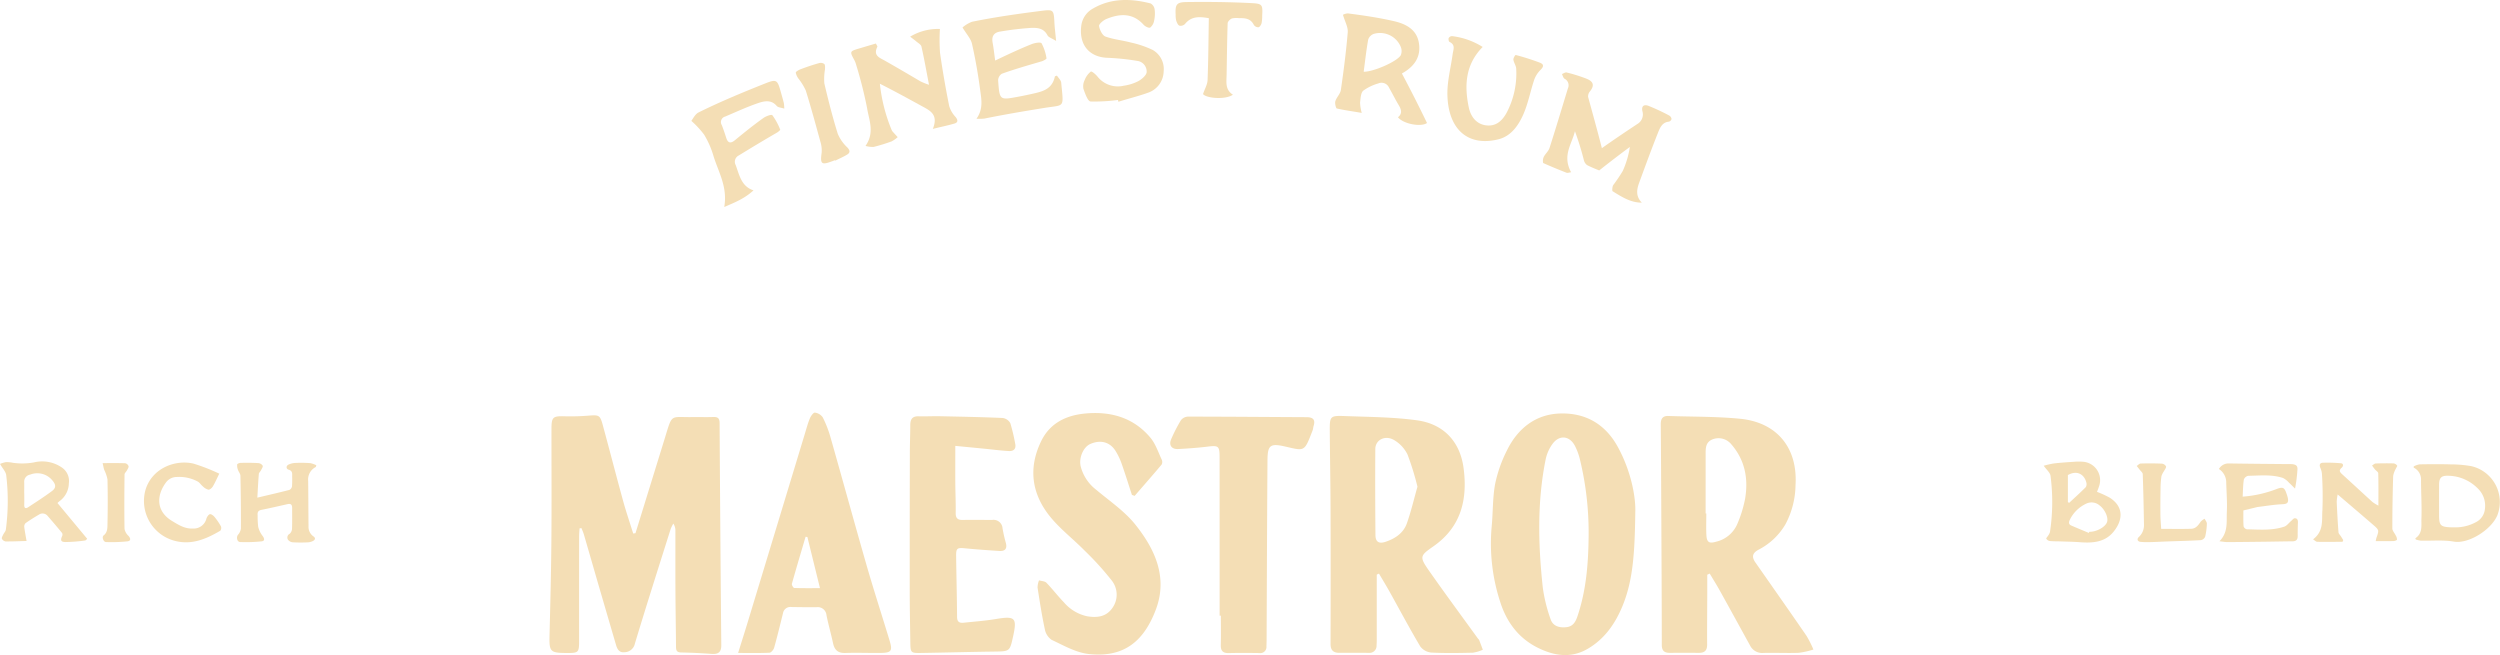 <svg xmlns="http://www.w3.org/2000/svg" xmlns:xlink="http://www.w3.org/1999/xlink" width="654.928" height="171.608" viewBox="0 0 654.928 171.608">
  <defs>
    <clipPath id="clip-path">
      <rect id="Rectangle_6" data-name="Rectangle 6" width="256.781" height="54.231" fill="#f4deb5"/>
    </clipPath>
    <clipPath id="clip-path-2">
      <rect id="Rectangle_32" data-name="Rectangle 32" width="82.87" height="21.209" fill="#f4deb5"/>
    </clipPath>
    <clipPath id="clip-path-3">
      <rect id="Rectangle_33" data-name="Rectangle 33" width="119.531" height="21.209" fill="#f4deb5"/>
    </clipPath>
    <clipPath id="clip-path-4">
      <rect id="Rectangle_56" data-name="Rectangle 56" width="331.116" height="63.511" fill="#f4deb5"/>
    </clipPath>
  </defs>
  <g id="Group_144" data-name="Group 144" transform="translate(-632.536 -268.765)">
    <g id="Group_11" data-name="Group 11" transform="translate(813.647 268.765)">
      <g id="Group_6" data-name="Group 6" transform="translate(0 0)" clip-path="url(#clip-path)">
        <path id="Path_5198" data-name="Path 5198" d="M296.69,57.144c-2.93.013-5.268-1.532-7.631-2.986-.175-.107-.1-1.181.145-1.595a44.368,44.368,0,0,0,2.509-3.72,24.228,24.228,0,0,0,1.859-6.292c-2.594,1.92-5.155,3.874-8.035,6.157-.673-.292-1.947-.765-3.157-1.391a2.223,2.223,0,0,1-.848-1.273,75.438,75.438,0,0,0-2.351-7.612c-.793,3.388-3.391,6.348-1,10.751-.434.045-.9.25-1.252.109-2.041-.8-4.073-1.634-6.078-2.533a2.606,2.606,0,0,1,.146-1.569c.426-.853,1.251-1.5,1.536-2.392,1.658-5.167,3.219-10.375,4.8-15.574a1.922,1.922,0,0,0-.877-2.543c-.332-.192-.456-.807-.676-1.228.412-.148.86-.5,1.232-.407a40.944,40.944,0,0,1,5.239,1.644c1.851.753,2.045,1.8.9,3.269a2.043,2.043,0,0,0-.524,1.472c1.189,4.348,2.4,8.676,3.612,13.441,3.388-2.4,6.348-4.377,9.323-6.348a2.9,2.9,0,0,0,1.3-3.312c-.332-1.475.5-1.842,1.6-1.422a54.814,54.814,0,0,1,5.427,2.536,1.27,1.27,0,0,1,.6.891.979.979,0,0,1-.7.715c-1.733.156-2.323,1.581-2.844,2.887-1.705,4.282-3.292,8.625-4.884,12.964-.651,1.775-1.077,3.585.637,5.361" transform="translate(-47.705 -4.057)" fill="#f4deb5"/>
        <path id="Path_5199" data-name="Path 5199" d="M86.231,7.777a8.133,8.133,0,0,1,2.491-1.5C94.717,5.053,100.76,4.2,106.8,3.431c3.23-.409,3.336-.316,3.5,2.945.07,1.435.258,2.861.452,4.929-1.131-.721-1.984-.938-2.269-1.488-1-1.927-2.756-2-4.423-1.925a79.581,79.581,0,0,0-7.938.949c-1.623.239-2.323,1.184-2,2.93.251,1.355.4,2.733.666,4.664,3.29-1.569,6.386-3.034,9.56-4.3.824-.33,2.35-.6,2.607-.2a12.357,12.357,0,0,1,1.285,3.941c.031.138-.779.624-1.244.76-3.511,1.025-7.027,2.024-10.47,3.26a2.141,2.141,0,0,0-.965,1.689c.366,5.266.4,5.231,5.146,4.351q2.234-.415,4.454-.932c2.368-.547,4.621-1.27,5.28-4.435l.53-.185c.39.616,1.057,1.2,1.119,1.858.635,6.79,1,5.735-4.39,6.6-5.255.849-10.51,1.733-15.743,2.8a13.4,13.4,0,0,1-2.068.04c1.849-2.583,1.283-5.135.966-7.549-.534-4.056-1.24-8.1-2.138-12.074-.306-1.351-1.4-2.485-2.485-4.282" transform="translate(-15.192 -0.575)" fill="#f4deb5"/>
        <path id="Path_5200" data-name="Path 5200" d="M57.311,13.025c.234.489.436.725.384.831-1.184,2.383.643,2.9,1.98,3.667q4.691,2.672,9.282,5.4a17.518,17.518,0,0,0,2.265.905c-.689-3.58-1.255-6.809-1.976-9.995-.126-.558-.89-.948-1.387-1.382-.431-.375-.9-.7-1.58-1.222a14.11,14.11,0,0,1,7.8-2.019,46.684,46.684,0,0,0,.032,6.278c.66,4.654,1.475,9.283,2.391,13.881a7.125,7.125,0,0,0,1.651,2.864c.693.843.7,1.461-.26,1.749-1.714.513-3.469.849-5.671,1.409,1.513-3.754-.677-4.768-2.791-5.927-3.556-1.948-7.135-3.913-11.08-5.91a43.522,43.522,0,0,0,3.076,12.108,2.1,2.1,0,0,0,.433.613c.379.431.772.845,1.157,1.267a7.519,7.519,0,0,1-1.6,1.121,47.485,47.485,0,0,1-4.686,1.443,6.882,6.882,0,0,1-2.144-.26c2.462-3.53.9-6.792.417-9.888a113.187,113.187,0,0,0-2.856-11.322,5.893,5.893,0,0,0-.494-1.282c-1.233-2.274-1.237-2.294,1.312-3.047,1.431-.423,2.859-.858,4.341-1.284" transform="translate(-8.959 -1.619)" fill="#f4deb5"/>
        <path id="Path_5201" data-name="Path 5201" d="M206.773,4.628a2.885,2.885,0,0,1,1.33-.364c3.986.52,7.976,1.1,11.915,2,3.05.69,5.993,2.068,6.627,5.612.67,3.744-1.17,6.322-4.426,8.125q3.44,6.472,6.574,12.975c-1.531,1.1-6.184.281-7.607-1.509,1.161-.921.924-1.965.208-3.154-.895-1.487-1.667-3.064-2.537-4.58a2.148,2.148,0,0,0-2.847-1.118,12.574,12.574,0,0,0-3.925,1.895c-.65.586-.7,2.05-.828,3.149a12.074,12.074,0,0,0,.438,2.673c-2.347-.415-4.448-.69-6.514-1.157-.255-.058-.567-1.358-.4-1.909.323-1.046,1.3-1.907,1.449-2.948.725-5.017,1.379-10.055,1.8-15.117.11-1.324-.721-2.759-1.257-4.57m5.436,14.91c2.359.083,8.58-2.56,9.7-4.289a2.866,2.866,0,0,0-.024-2.3,5.875,5.875,0,0,0-7.008-3.335,2.391,2.391,0,0,0-1.485,1.484c-.506,2.78-.807,5.608-1.185,8.438" transform="translate(-36.07 -0.75)" fill="#f4deb5"/>
        <path id="Path_5202" data-name="Path 5202" d="M133.586,26.187a45.5,45.5,0,0,1-7.189.4c-.719-.069-1.423-2.084-1.861-3.326a3.6,3.6,0,0,1,.333-2.293,5.173,5.173,0,0,1,1.6-2.213c.255-.171,1.277.72,1.761,1.309a6.785,6.785,0,0,0,6.9,2.387,11.992,11.992,0,0,0,3.8-1.2c.9-.5,2.121-1.518,2.176-2.378a2.819,2.819,0,0,0-2.5-2.925,61.833,61.833,0,0,0-7.652-.8c-4.786-.117-7.625-3.325-6.978-8.388a5.957,5.957,0,0,1,3.089-4.534C131.839-.552,137.019-.4,142.135.9a2.109,2.109,0,0,1,1.054,1.517,8.546,8.546,0,0,1-.116,2.94,2.975,2.975,0,0,1-1.032,1.857c-.361.2-1.327-.271-1.734-.725-2.855-3.185-6.3-2.942-9.785-1.5-.785.325-1.969,1.336-1.888,1.834.166,1.024.875,2.467,1.677,2.754,2.139.767,4.454.973,6.654,1.564a26.14,26.14,0,0,1,5.744,1.955,5.756,5.756,0,0,1,2.85,5.6,6.042,6.042,0,0,1-3.835,5.5c-2.635.969-5.361,1.619-8.022,2.466l-.116-.468" transform="translate(-21.824 0)" fill="#f4deb5"/>
        <path id="Path_5203" data-name="Path 5203" d="M249.661,14.33c-4.508,4.56-4.852,10.046-3.631,15.854.509,2.426,2.013,4.351,4.493,4.674s4.146-1,5.408-3.285a22.074,22.074,0,0,0,2.521-11.531c-.021-.786-.63-1.578-.74-2.387-.055-.407.487-1.26.627-1.222a63.2,63.2,0,0,1,6.28,2c1.186.455,1,1.091.226,1.877a6.978,6.978,0,0,0-1.655,2.544c-1.021,3.019-1.606,6.252-2.872,9.129-1.3,2.963-3.246,5.689-6.439,6.51-7.574,1.946-13.094-2.021-13.445-11.319-.138-3.652.872-7.316,1.367-10.973.158-1.172.829-2.423-.839-3.206-.181-.086-.313-.745-.2-1a1.039,1.039,0,0,1,.87-.507,19.32,19.32,0,0,1,8.027,2.836" transform="translate(-42.357 -2.025)" fill="#f4deb5"/>
        <path id="Path_5204" data-name="Path 5204" d="M24.351,32.992c-.8-.271-1.626-.276-2-.72-1.365-1.612-3.116-1.313-4.748-.764-2.95.993-5.817,2.326-8.714,3.555a1.492,1.492,0,0,0-.919,2.231c.437,1.1.812,2.231,1.172,3.366.444,1.4,1.185,1.5,2.263.613,2.443-2,4.9-3.992,7.462-5.815.69-.492,2.115-1.027,2.372-.723a16.545,16.545,0,0,1,2.06,3.813,3.614,3.614,0,0,1-.963.785C19,41.259,15.7,43.251,12.414,45.27A1.829,1.829,0,0,0,11.63,47.8c.957,2.649,1.514,5.6,4.655,6.6-2.351,2.177-4.909,3.173-7.662,4.364.928-5.39-1.62-9.291-2.884-13.573a23.5,23.5,0,0,0-2.388-5.38A24.166,24.166,0,0,0,0,36.2c.367-.449.971-1.754,1.9-2.216,5.684-2.811,11.5-5.221,17.315-7.536,3.051-1.213,3.315-1.092,4.181,2.036.282,1.018.583,2.03.837,3.057a10.476,10.476,0,0,1,.113,1.449" transform="translate(0 -4.534)" fill="#f4deb5"/>
        <path id="Path_5205" data-name="Path 5205" d="M169,24.918c-2.033,1.41-7.052.91-7.824-.17.465-1.383,1.15-2.509,1.194-3.664.2-5.357.232-10.723.324-16.214-2.331-.4-4.532-.609-6.253,1.531a1.59,1.59,0,0,1-1.455.428c-.389-.151-.672-.825-.839-1.329A6.067,6.067,0,0,1,154,3.936c-.143-2.76.3-3.257,2.944-3.293C162.562.57,168.188.634,173.81.921c2.882.147,3.031.378,2.863,3.288a10.006,10.006,0,0,1-.156,1.951c-.114.43-.466,1.016-.8,1.089a1.41,1.41,0,0,1-1.22-.6c-.858-1.726-2.329-1.817-3.879-1.781a5.534,5.534,0,0,0-1.874.076c-.477.2-1.1.8-1.118,1.257-.152,4.512-.187,9.03-.273,13.545-.036,1.891-.415,3.867,1.652,5.17" transform="translate(-27.127 -0.108)" fill="#f4deb5"/>
        <path id="Path_5206" data-name="Path 5206" d="M43.5,45.493l-1.032.376c-2.55.923-2.887.563-2.48-2.354a7.649,7.649,0,0,0-.353-2.942c-1.217-4.461-2.439-8.922-3.8-13.326a15.089,15.089,0,0,0-1.862-3.05,3.917,3.917,0,0,1-.766-1.644c-.012-.26.8-.718,1.286-.9,1.588-.6,3.195-1.146,4.817-1.593a1.588,1.588,0,0,1,1.372.232c.258.274.2.939.177,1.433a14.7,14.7,0,0,0-.169,3.64c1.044,4.443,2.167,8.871,3.517,13.2a10.484,10.484,0,0,0,2.532,3.607c.73.8.733,1.359-.085,1.858-1,.607-2.069,1.055-3.1,1.583l-.046-.119" transform="translate(-5.85 -3.524)" fill="#f4deb5"/>
      </g>
    </g>
    <g id="Group_43" data-name="Group 43" transform="translate(632.536 389.683)">
      <g id="Group_43-2" data-name="Group 43" transform="translate(0 0)" clip-path="url(#clip-path-2)">
        <path id="Path_11074" data-name="Path 11074" d="M0,.616A7.329,7.329,0,0,1,1.568.145,8.213,8.213,0,0,1,3.389.322,17.353,17.353,0,0,0,8.852.228,9.092,9.092,0,0,1,16.394,1.69a4.268,4.268,0,0,1,1.641,4.039,5.912,5.912,0,0,1-2.4,4.613,6.674,6.674,0,0,0-.58.516l7.782,9.363c-.085.073-.309.433-.569.461a41.492,41.492,0,0,1-5.133.4c-1.21-.019-1.346-.49-.85-1.571a.931.931,0,0,0-.027-.806q-1.845-2.255-3.768-4.446A1.687,1.687,0,0,0,10.2,13.9c-1.185.69-2.349,1.42-3.47,2.205a1.232,1.232,0,0,0-.38.984c.138,1.185.377,2.359.609,3.714-1.77.05-3.635.139-5.5.121a1.34,1.34,0,0,1-.96-.707c-.113-.252.156-.7.315-1.04.218-.461.648-.873.718-1.345A56.7,56.7,0,0,0,1.631,3.591C1.533,2.66.678,1.807,0,.616M6.347,8.35h.011c0,.991.027,1.983-.008,2.972-.03.843.327,1.1,1.015.649,2.1-1.376,4.217-2.736,6.23-4.231,1.113-.827,1.085-1.653.191-2.724a5.1,5.1,0,0,0-5.9-1.592A1.847,1.847,0,0,0,6.344,5.378c.015.991,0,1.982,0,2.973" transform="translate(0 0)" fill="#f4deb5"/>
        <path id="Path_11075" data-name="Path 11075" d="M139.917,9.831c3-.713,5.71-1.331,8.4-2.028a1.271,1.271,0,0,0,.686-.92,26.077,26.077,0,0,0,.041-2.627c.01-.756.124-1.448-.94-1.759-.657-.191-.7-.974-.034-1.319a4.815,4.815,0,0,1,1.961-.45,31.464,31.464,0,0,1,3.783.062,6.264,6.264,0,0,1,1.566.554c-.11.333-.113.441-.159.466a3.655,3.655,0,0,0-1.981,3.64c.051,3.959.049,7.919.093,11.878a3.031,3.031,0,0,0,1.295,2.656c.657.453.407.935-.175,1.22a3.36,3.36,0,0,1-1.322.336,37.542,37.542,0,0,1-3.907-.012,1.79,1.79,0,0,1-1.287-.7,1.1,1.1,0,0,1,.475-1.545,1.914,1.914,0,0,0,.6-1.384c.069-1.789.019-3.582.031-5.374.006-.84-.34-1.194-1.2-1-2.273.513-4.542,1.046-6.828,1.5-.887.176-1.092.615-1.014,1.435a25.528,25.528,0,0,0,.138,2.961,6.233,6.233,0,0,0,1.129,2.388c.585.766.637,1.378-.259,1.472a39.384,39.384,0,0,1-5.594.174c-.816-.031-1.05-1.272-.561-1.9a3.063,3.063,0,0,0,.768-1.632q.025-6.917-.131-13.832c-.011-.529-.477-1.036-.652-1.579a3.056,3.056,0,0,1-.194-1.386c.032-.189.594-.4.919-.409,1.532-.028,3.068-.036,4.6.058a1.533,1.533,0,0,1,1.159.677c.121.308-.259.83-.459,1.239-.159.324-.522.606-.548.927-.163,1.96-.256,3.927-.39,6.211" transform="translate(-72.508 -0.376)" fill="#f4deb5"/>
        <path id="Path_11076" data-name="Path 11076" d="M101.454,3.47c-.614,1.245-1.08,2.332-1.681,3.339-.238.4-.8.9-1.169.862a3.343,3.343,0,0,1-1.471-.889c-.48-.386-.823-.987-1.349-1.262a10.25,10.25,0,0,0-5.537-1.177A3.5,3.5,0,0,0,87.5,5.765c-2.524,3.385-2.652,7.534,1.56,10.083,1.716,1.039,3.36,2.107,5.5,2A3.44,3.44,0,0,0,98.1,15.2c.159-.445.549-1.043.919-1.111.355-.066.919.385,1.218.75a15.532,15.532,0,0,1,1.663,2.457,1.182,1.182,0,0,1-.18,1.125c-3.762,2.2-7.622,3.874-12.176,2.576A10.781,10.781,0,0,1,82.129,7.71c1.71-5.684,7.8-8,12.59-6.869a50.484,50.484,0,0,1,6.735,2.63" transform="translate(-44.011 -0.302)" fill="#f4deb5"/>
        <path id="Path_11077" data-name="Path 11077" d="M58.283.866c2.132,0,4.037-.035,5.939.035a1.213,1.213,0,0,1,.852.754c.079.306-.213.728-.392,1.073-.2.387-.654.742-.658,1.115-.053,4.754-.082,9.509-.006,14.262a3.327,3.327,0,0,0,1.017,1.8c.66.738.668,1.348-.29,1.46a40.248,40.248,0,0,1-5.588.18c-.671-.015-1.131-1.321-.614-1.729,1.046-.824.991-1.97,1.013-3.015.082-3.885.093-7.774,0-11.659A9.951,9.951,0,0,0,58.7,2.632c-.173-.541-.264-1.108-.416-1.766" transform="translate(-31.398 -0.462)" fill="#f4deb5"/>
      </g>
    </g>
    <g id="Group_45" data-name="Group 45" transform="translate(1167.932 389.683)">
      <g id="Group_44" data-name="Group 44" transform="translate(0 0)" clip-path="url(#clip-path-3)">
        <path id="Path_11078" data-name="Path 11078" d="M106.925,9.771A31.071,31.071,0,0,0,115.9,7.746c1.553-.581,1.983-.375,2.5,1.195a9.432,9.432,0,0,1,.362,1.184c.25,1.319-.2,1.577-1.5,1.635-2.144.094-4.277.465-6.414.721a2.906,2.906,0,0,0-.331.077l-3.4.824c0,1.388-.042,2.78.052,4.163a1.192,1.192,0,0,0,.857.78c3.283.067,6.6.372,9.787-.688.7-.233,1.216-.992,1.823-1.5.3-.253.606-.688.922-.7.709-.025.88.506.849,1.162-.055,1.165-.07,2.333-.061,3.5.007.939-.408,1.37-1.365,1.376-2.349.015-4.7.072-7.046.1-3.33.041-6.661.082-9.991.1-.608,0-1.216-.122-2.1-.216,2.332-2.331,1.82-5.081,1.939-7.633s-.082-5.112-.158-7.668a4.19,4.19,0,0,0-1.916-3.631,2.9,2.9,0,0,1,2.625-1.455c5.148.085,10.3.119,15.443.171a9.444,9.444,0,0,1,1.246.027c1.115.163,1.355.585,1.238,1.692a36.987,36.987,0,0,1-.612,4.7c-.521-.512-1.025-1.043-1.569-1.53A5.281,5.281,0,0,0,117.5,4.879c-2.978-.977-6.074-.623-9.131-.566a1.571,1.571,0,0,0-1.134,1c-.213,1.433-.218,2.9-.307,4.455" transform="translate(-54.813 -0.581)" fill="#f4deb5"/>
        <path id="Path_11079" data-name="Path 11079" d="M171.931,11.889c0-3.007.033-5.743-.041-8.476-.01-.347-.586-.668-.877-1.02-.266-.322-.5-.67-.749-1.007.318-.185.629-.515.954-.528C172.8.8,174.38.787,175.96.836a1.41,1.41,0,0,1,.885.572c.083.106-.206.487-.312.749a6.36,6.36,0,0,0-.736,1.948c-.136,4.589-.217,9.181-.213,13.772,0,.611.6,1.215.886,1.836a2.059,2.059,0,0,1,.33,1.084c-.037.186-.608.37-.943.379-1.5.041-3.01.018-4.636.018.094-.415.125-.662.206-.892.7-1.995.718-2.012-.943-3.446-3-2.589-6.021-5.154-9.222-7.89a11.832,11.832,0,0,0-.252,1.91c.117,2.666.261,5.332.463,7.993.028.377.424.728.651,1.09q.3.48.6.959l-.185.448c-2.205.012-4.412.053-6.617.006-.356-.007-.7-.4-1.108-.65,2.871-2.142,2.256-5.032,2.443-7.545a93.235,93.235,0,0,0-.116-9.586,4.725,4.725,0,0,0-.424-1.6c-.325-.79-.133-1.317.731-1.333A39.3,39.3,0,0,1,162.1.793c.76.077.652.788.223,1.156-.794.681-.536,1.131.1,1.711,2.659,2.411,5.28,4.862,7.941,7.271a10.387,10.387,0,0,0,1.567.959" transform="translate(-84.254 -0.352)" fill="#f4deb5"/>
        <path id="Path_11080" data-name="Path 11080" d="M213.071,20.911c1.982-1.3,1.534-3.359,1.6-5.135.12-3.414-.113-6.839-.105-10.26a3.416,3.416,0,0,0-1.925-3.109c.006-.111.012-.222.018-.333a5.246,5.246,0,0,1,1.528-.528c2.719-.049,5.442-.07,8.16.008a31.22,31.22,0,0,1,5.407.469,9.638,9.638,0,0,1,6.781,12.933c-1.705,3.884-7.635,7.484-11.374,6.831-2.8-.489-5.733-.175-8.606-.251a7.1,7.1,0,0,1-1.362-.3l-.118-.32m10.338-2.863a11.173,11.173,0,0,0,5.438-1.312,4.315,4.315,0,0,0,2.444-3.448,6.27,6.27,0,0,0-1.954-5.521,11.057,11.057,0,0,0-7.5-3.232c-1.909-.092-2.536.439-2.544,2.362-.01,2.668-.006,5.337,0,8,0,2.649.386,3.037,3.1,3.144.34.013.68,0,1.021,0" transform="translate(-115.721 -0.818)" fill="#f4deb5"/>
        <path id="Path_11081" data-name="Path 11081" d="M0,1.092a24.336,24.336,0,0,1,2.654-.6C4.408.291,6.173.171,7.937.056a14.613,14.613,0,0,1,2.494,0,4.841,4.841,0,0,1,4.039,6.5c-.155.5-.364.98-.512,1.376a26.811,26.811,0,0,1,3.282,1.5c3.575,2.24,3.72,5.684,1.034,8.969-2.26,2.764-5.5,2.979-8.811,2.724-1.655-.128-3.319-.148-4.978-.208-.983-.036-1.97-.009-2.945-.11A1.4,1.4,0,0,1,.67,20.2c-.072-.108.308-.5.465-.771a3.222,3.222,0,0,0,.5-.955A52.928,52.928,0,0,0,1.784,3.742C1.693,2.914.759,2.178,0,1.092m11.817,17.6.126-.3c1.817.065,4.154-1.2,4.636-2.511.427-1.16-.519-3.322-1.948-4.394a3.21,3.21,0,0,0-3.414-.5A9.012,9.012,0,0,0,6.8,15.336c-.273.606-.258,1.125.4,1.412,1.53.672,3.079,1.3,4.621,1.947M6.331,3.535v7.074l.32.218c1.469-1.371,2.968-2.713,4.38-4.14a1.6,1.6,0,0,0,.112-1.27c-.495-1.923-2.295-3.3-4.812-1.882" transform="translate(0 0)" fill="#f4deb5"/>
        <path id="Path_11082" data-name="Path 11082" d="M59.879,18.193c2.745,0,5.313.051,7.877-.023,1.16-.033,1.833-.9,2.434-1.822a4.051,4.051,0,0,1,1.061-.809c.208.433.6.872.589,1.3a16.855,16.855,0,0,1-.449,3.417,1.514,1.514,0,0,1-1.1.89c-2.906.172-5.818.236-8.727.34-1.509.054-3.017.14-4.526.176a19.974,19.974,0,0,1-2.576-.062c-.774-.082-1.023-.721-.467-1.251a4.179,4.179,0,0,0,1.373-3.22c-.075-4.427-.167-8.854-.325-13.278-.014-.407-.538-.8-.834-1.191-.24-.319-.493-.628-.74-.942.339-.224.672-.63,1.018-.641,1.851-.055,3.708-.052,5.557.031a1.427,1.427,0,0,1,1.1.713c.093.338-.316.821-.524,1.232a5.1,5.1,0,0,0-.673,1.315,23.238,23.238,0,0,0-.24,3.145c-.042,2.326-.058,4.654-.036,6.981.011,1.2.127,2.39.2,3.7" transform="translate(-29.102 -0.564)" fill="#f4deb5"/>
      </g>
    </g>
    <g id="Group_71" data-name="Group 71" transform="translate(776.479 376.862)">
      <g id="Group_71-2" data-name="Group 71" transform="translate(0 0)" clip-path="url(#clip-path-4)">
        <path id="Path_11154" data-name="Path 11154" d="M22.537,31.2q3.831-12.4,7.66-24.8C32.248-.273,31.513.879,37.436.786c1.824-.03,3.652.048,5.473-.024,1.2-.045,1.655.337,1.664,1.6q.169,29.064.439,58.128c.017,1.856-.739,2.45-2.487,2.332-2.679-.186-5.365-.324-8.051-.374-1.325-.026-1.318-.787-1.325-1.733-.037-4.827-.123-9.655-.147-14.482-.028-5.2,0-10.4-.011-15.6a3.28,3.28,0,0,0-.542-1.953,10.585,10.585,0,0,0-.711,1.461c-3.146,9.972-6.327,19.936-9.35,29.947a2.84,2.84,0,0,1-2.731,2.3c-1.346.153-1.884-.765-2.206-1.867q-2.24-7.643-4.469-15.292c-1.329-4.57-2.638-9.145-3.972-13.713-.164-.562-.419-1.1-.631-1.644l-.495.063c-.039.694-.112,1.387-.112,2.081Q7.759,45.652,7.765,59.3c0,3.185-.127,3.3-3.252,3.289C.181,62.568-.087,62.244.017,58,.218,49.8.434,41.589.5,33.38.587,23.6.52,13.822.525,4.044.527.706.849.481,4.2.583a59.116,59.116,0,0,0,6.217-.19C12.967.2,13.26.289,13.958,2.847c1.793,6.584,3.494,13.192,5.3,19.772.8,2.915,1.781,5.782,2.677,8.669l.6-.084" transform="translate(0.001 0.381)" fill="#f4deb5"/>
        <path id="Path_11155" data-name="Path 11155" d="M146.913,41.993c0,1.664,0,3.328,0,4.991-.013,4.445-.061,8.892-.032,13.337.009,1.545-.7,2.152-2.172,2.141q-3.776-.029-7.548,0c-1.443.013-2.161-.49-2.161-2.094-.006-12.027-.08-24.052-.136-36.079-.037-7.206-.065-14.415-.134-21.621-.015-1.43.4-2.319,2.005-2.262,6.275.223,12.58.115,18.819.735,9.683.962,15.076,7.677,14.482,17.362a22.453,22.453,0,0,1-2.619,10.24,17.277,17.277,0,0,1-6.99,6.653c-1.727.91-1.934,1.912-.884,3.414,4.473,6.394,8.959,12.779,13.38,19.208a28.151,28.151,0,0,1,1.8,3.572,21.1,21.1,0,0,1-3.855.86c-3.071.119-6.154-.05-9.227.035a3.561,3.561,0,0,1-3.529-1.981c-2.651-4.81-5.285-9.629-7.954-14.428-.825-1.484-1.733-2.924-2.6-4.382l-.637.3m-.434-16.057h.177c0,1.878-.073,3.76.019,5.633.1,1.925.715,2.321,2.532,1.776a7.992,7.992,0,0,0,5.491-4.469,32.062,32.062,0,0,0,2.111-6.737c.905-5.27-.006-10.212-3.652-14.369a4.306,4.306,0,0,0-4.946-1.21c-1.731.741-1.733,2.271-1.733,3.8V25.936" transform="translate(156.397 0.471)" fill="#f4deb5"/>
        <path id="Path_11156" data-name="Path 11156" d="M106.911,41.969q0,7.87,0,15.742c0,.94.015,1.882-.054,2.82a1.84,1.84,0,0,1-2.057,1.932c-2.58-.017-5.158.006-7.736-.006-1.517-.006-2.262-.685-2.258-2.3q.049-17.668,0-35.336c-.022-6.761-.153-13.525-.2-20.286C94.579.412,94.616.287,98.723.44c6.264.233,12.578.253,18.765,1.111,6.923.959,11.223,5.545,12.155,12.433,1.1,8.155-.566,15.45-7.846,20.541-3.71,2.6-3.775,2.751-.9,6.843,4.088,5.821,8.317,11.545,12.487,17.308.108.153.285.272.35.439.337.838.646,1.688.964,2.532a10.007,10.007,0,0,1-2.591.776c-3.639.089-7.288.153-10.919-.037a4.08,4.08,0,0,1-2.885-1.608c-2.8-4.717-5.376-9.568-8.049-14.363-.888-1.59-1.841-3.144-2.764-4.713l-.577.266m10.657-23.037a71.931,71.931,0,0,0-2.6-8.423,8.98,8.98,0,0,0-3.449-3.747c-2.362-1.441-4.974-.136-4.991,2.31-.054,7.511-.028,15.024.037,22.537.015,1.793.91,2.34,2.615,1.776,2.537-.843,4.711-2.286,5.62-4.853,1.091-3.086,1.835-6.294,2.772-9.6" transform="translate(109.818 0.467)" fill="#f4deb5"/>
        <path id="Path_11157" data-name="Path 11157" d="M151.967,26.054c-.143,10.612-.577,17.857-3.423,24.664-1.88,4.495-4.622,8.44-8.974,11-4.4,2.591-8.777,1.91-13.073-.205-5.138-2.532-8.282-6.811-9.951-12.144a49.283,49.283,0,0,1-2.2-19.633c.359-3.719.227-7.513.905-11.167a35.159,35.159,0,0,1,3.09-8.779c2.8-5.743,7.524-9.495,13.946-9.68,6.565-.19,11.8,2.684,15.141,8.825,3.513,6.457,4.7,13.263,4.538,17.12m-12.219,5.694a81.431,81.431,0,0,0-2.284-19.614,15.719,15.719,0,0,0-1.372-3.665c-1.379-2.483-3.9-2.8-5.683-.56a10.54,10.54,0,0,0-1.947,4.352c-2.226,11.1-1.925,22.278-.726,33.447A40.838,40.838,0,0,0,129.78,54c.609,1.852,2.344,2.3,4.185,2.083,1.67-.194,2.353-1.374,2.844-2.82,2.228-6.591,2.88-13.4,2.939-21.513" transform="translate(132.488 0.116)" fill="#f4deb5"/>
        <path id="Path_11158" data-name="Path 11158" d="M84.489,21.495c-.888-2.716-1.731-5.447-2.682-8.14A16.925,16.925,0,0,0,80.2,9.98c-1.48-2.357-3.924-2.988-6.593-1.835-1.856.8-3.064,3.652-2.541,5.882a11.255,11.255,0,0,0,4.054,6.117c3.5,2.945,7.425,5.588,10.238,9.1,5.145,6.428,8.576,13.805,5.419,22.235-3.317,8.872-8.87,12.671-17.626,11.694-3.345-.374-6.571-2.243-9.713-3.714a4.352,4.352,0,0,1-1.772-2.811c-.774-3.6-1.34-7.252-1.9-10.9a5.516,5.516,0,0,1,.387-1.867c.657.2,1.517.2,1.936.629,1.61,1.655,3.008,3.511,4.616,5.167a11.03,11.03,0,0,0,6.031,3.609c2.574.434,4.959.182,6.573-2.083a5.985,5.985,0,0,0-.182-7.373,77.536,77.536,0,0,0-7.044-7.757c-2.986-3.036-6.446-5.672-9.093-8.967C58.2,21.149,57.306,14.42,60.718,7.413,63.037,2.646,67.3.636,72.287.172c6.649-.62,12.632,1.059,17.049,6.342,1.361,1.631,2.057,3.827,2.988,5.8a1.44,1.44,0,0,1-.071,1.258c-2.314,2.755-4.691,5.458-7.049,8.177l-.715-.251" transform="translate(68.099 0.057)" fill="#f4deb5"/>
        <path id="Path_11159" data-name="Path 11159" d="M22.872,62.959c.873-2.8,1.681-5.329,2.453-7.868q7.516-24.76,15.022-49.52c.415-1.368.782-2.759,1.327-4.077C41.926.885,42.6-.045,42.987,0A2.95,2.95,0,0,1,45.04,1.237a28.963,28.963,0,0,1,2.035,5.231C50.247,17.6,53.3,28.77,56.5,39.9c1.919,6.664,4.069,13.263,6.076,19.9.791,2.619.415,3.118-2.351,3.153-3.079.041-6.165-.1-9.242.011-1.953.069-2.865-.778-3.25-2.587-.521-2.446-1.221-4.855-1.711-7.306a2.3,2.3,0,0,0-2.6-2.1c-2.2.019-4.4-.006-6.6-.045a1.962,1.962,0,0,0-2.191,1.616c-.754,3.021-1.478,6.05-2.319,9.045-.149.529-.789,1.29-1.232,1.312-2.621.123-5.251.061-8.211.061M41.016,32.582c-.156-.019-.311-.039-.467-.056-1.21,4.1-2.44,8.2-3.591,12.319-.084.3.378,1.08.607,1.089,2.163.084,4.33.05,6.753.05-1.132-4.59-2.217-9-3.3-13.4" transform="translate(26.55 -0.001)" fill="#f4deb5"/>
        <path id="Path_11160" data-name="Path 11160" d="M55.613,8.207c0,3.427-.017,6.61,0,9.793.017,2.567.149,5.136.1,7.7-.028,1.379.445,1.938,1.837,1.91,2.578-.05,5.158,0,7.736-.009a2.362,2.362,0,0,1,2.7,2.2,38.728,38.728,0,0,0,.871,3.844c.4,1.506-.229,2.182-1.7,2.09-3-.19-6-.4-8.993-.694-2.038-.2-2.36-.041-2.334,2,.063,5.324.214,10.649.246,15.973.009,1.335.648,1.638,1.752,1.519,2.807-.3,5.631-.5,8.41-.966,5.061-.845,5.6-.354,4.507,4.6-.866,3.913-.866,3.868-4.981,3.924-6.284.086-12.565.253-18.849.361-3.038.052-3.047.028-3.088-2.945-.063-4.451-.149-8.9-.153-13.352q-.013-18.109.035-36.22c0-2.381.11-4.762.108-7.142,0-1.493.475-2.381,2.159-2.336,1.882.05,3.768-.056,5.651-.019C57.091.556,62.549.655,68,.895a2.706,2.706,0,0,1,2.02,1.348,48.381,48.381,0,0,1,1.264,5.285c.339,1.415-.328,2.1-1.636,2.029-2.185-.119-4.358-.408-6.539-.622-2.364-.233-4.728-.46-7.5-.728" transform="translate(50.706 0.505)" fill="#f4deb5"/>
        <path id="Path_11161" data-name="Path 11161" d="M88.2,52.617q0-20.682-.009-41.362c0-3.155-.238-3.261-3.371-2.883-2.489.3-5,.475-7.5.605-1.688.089-2.489-1.02-1.822-2.55a39.681,39.681,0,0,1,2.565-5A2.474,2.474,0,0,1,79.89.483c10.368.009,20.733.1,31.1.149,1.657.009,2.36.637,1.826,2.314-.112.354-.108.75-.24,1.1-2.2,5.711-2.023,5.467-7.092,4.3-4.045-.933-4.717-.43-4.747,3.617-.115,15.538-.156,31.079-.227,46.618,0,.689-.017,1.379-.045,2.066a1.627,1.627,0,0,1-1.9,1.778c-2.641-.039-5.285-.058-7.924.009-1.532.039-2.176-.549-2.137-2.1.065-2.569.017-5.141.017-7.712H88.2" transform="translate(87.364 0.56)" fill="#f4deb5"/>
      </g>
    </g>
  </g>
</svg>
